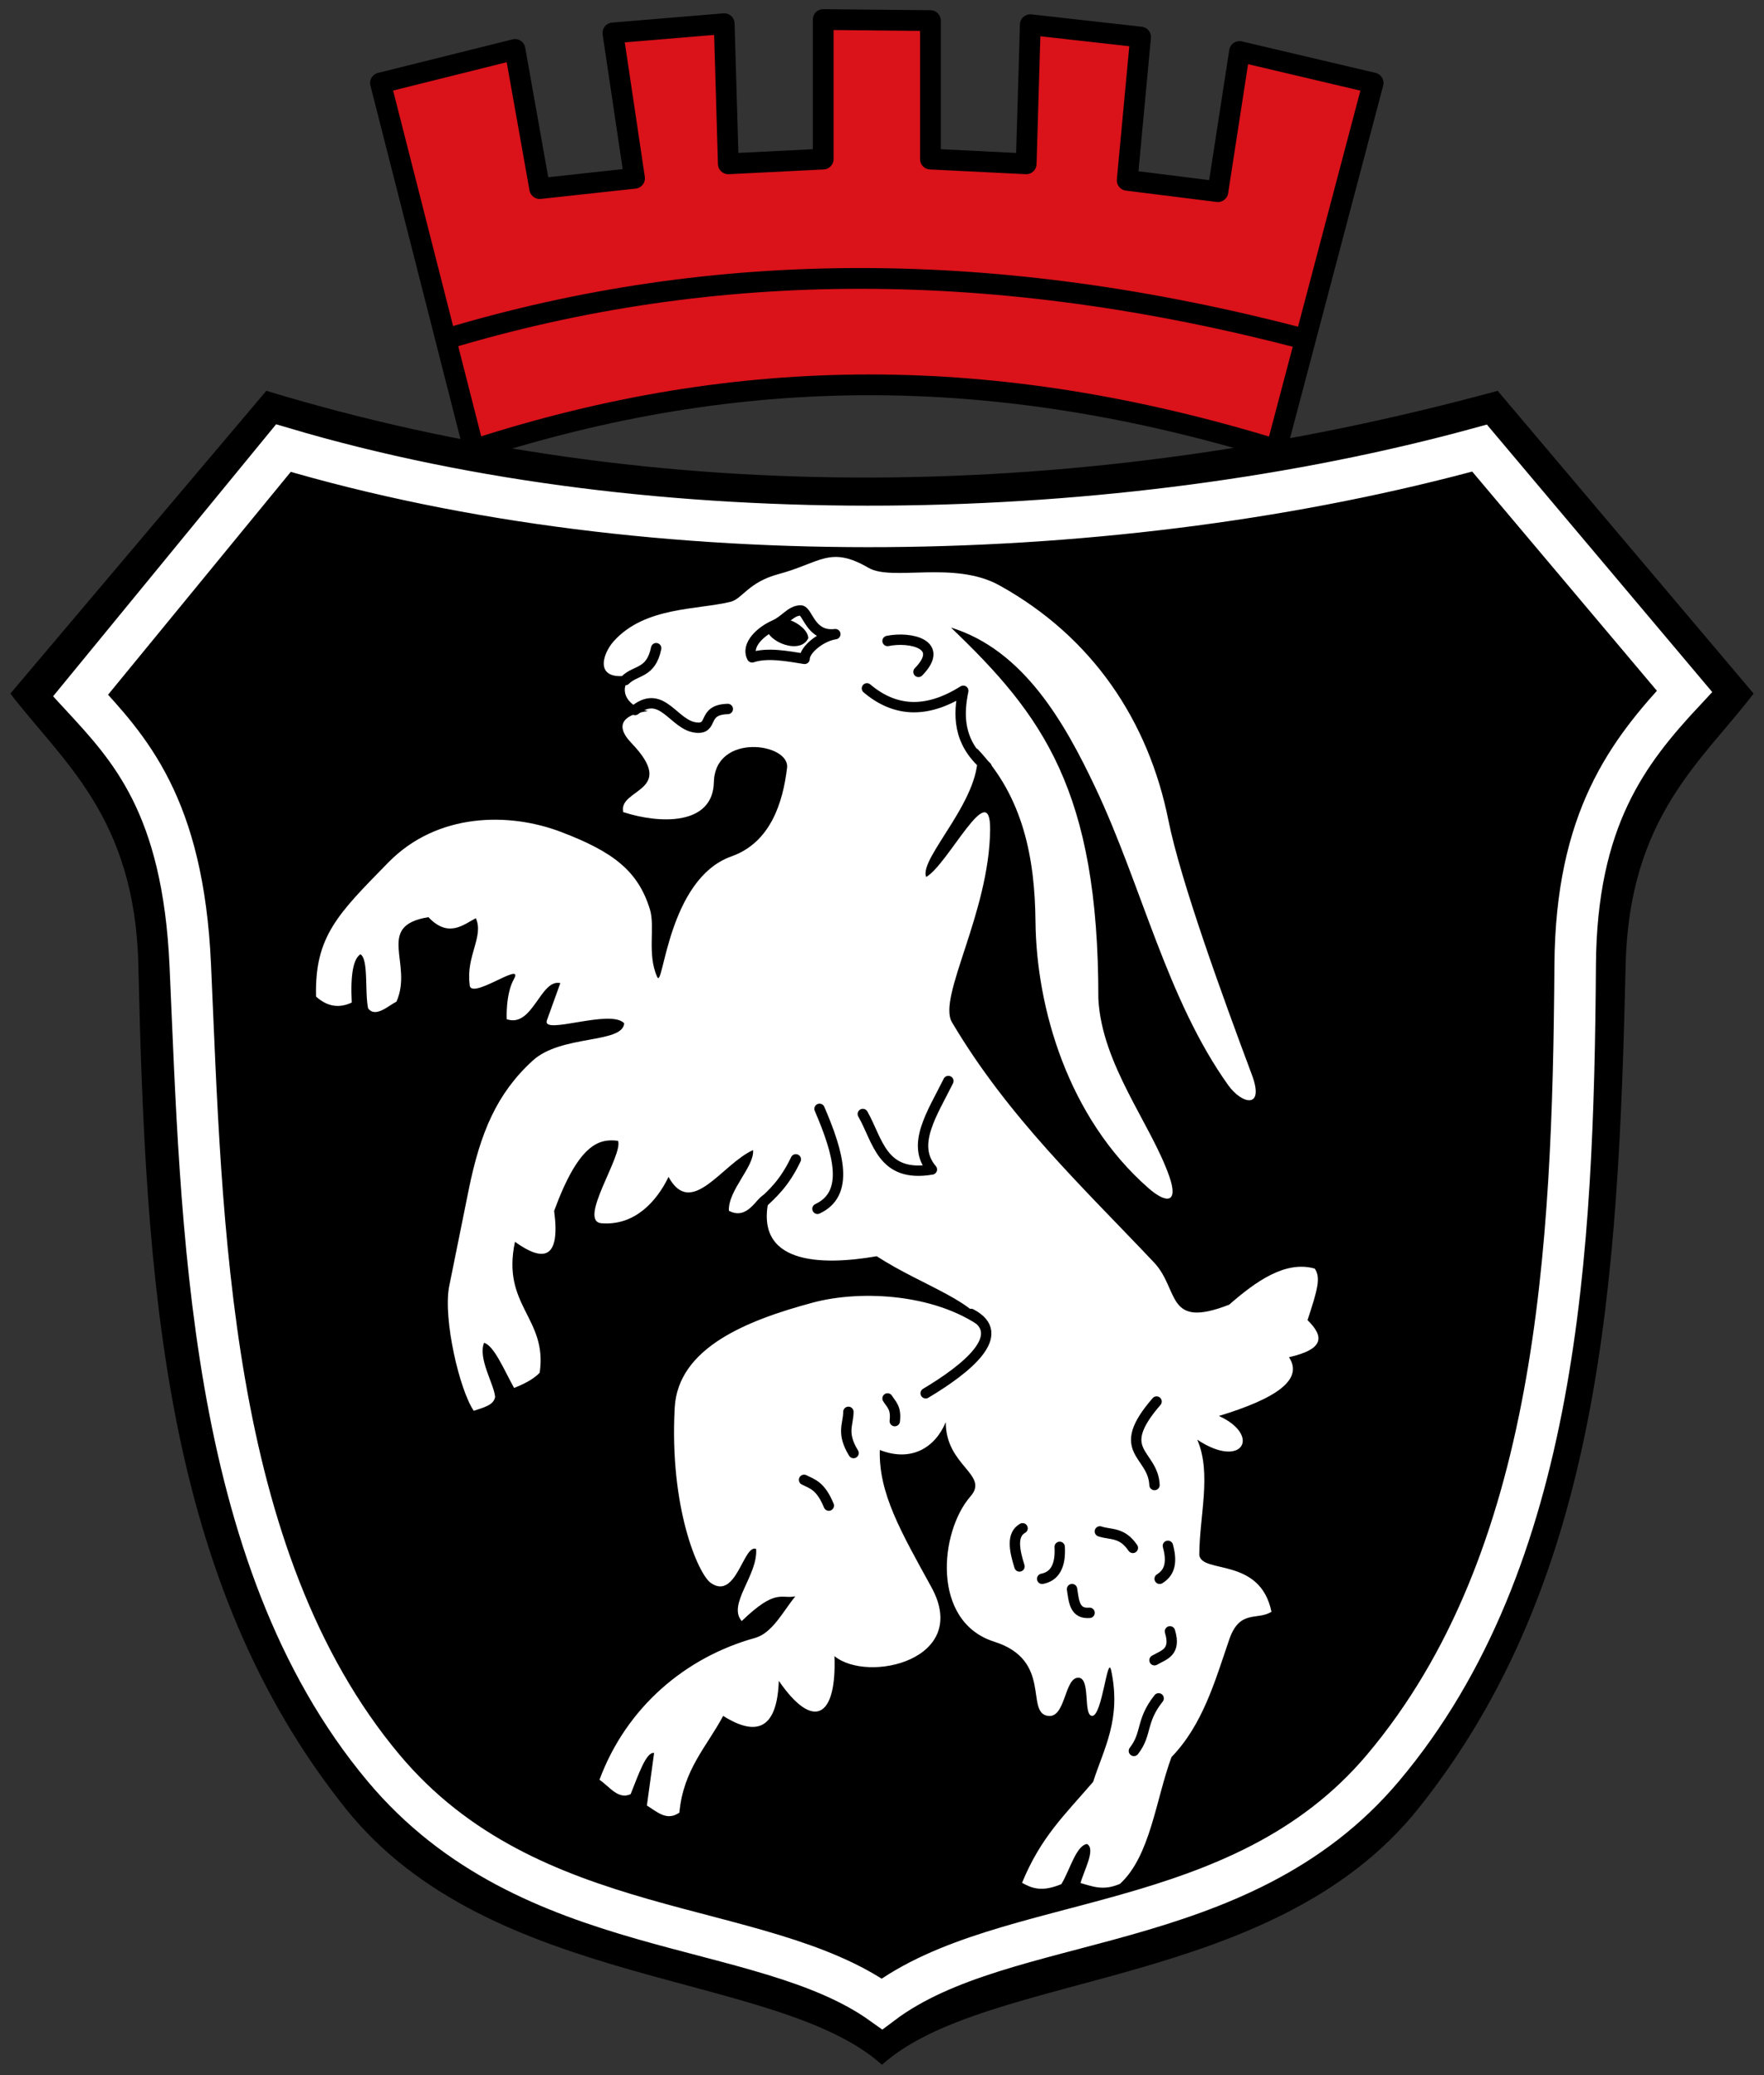 <svg xmlns="http://www.w3.org/2000/svg" height="600" width="510"><rect width="100%" height="100%" fill="#333333" stroke="none"/><path d="m 410 523 c 52.955 -66.13 57.878 -152.28 60 -244 0.992 -42.876 22.04 -58.885 37 -78.46 l -74 -87.54 c -119.67 32.638 -243.31 34.23 -356 0 l -74 87.54 c 14.964 19.579 36.01 35.588 37 78.46 2.122 91.72 7.05 177.87 60 244 41.99 52.44 124.5 46.675 155 74 30.498 -27.325 113.01 -21.562 155 -74 z"/><path d="m 104.19 275.92 c 2.395 1.32 1.243 10.76 2.224 15.616 2.139 2.932 6.066 -0.905 8.206 -1.909 4.929 -11.06 -6.337 -21.931 9.237 -24.434 5.795 6.085 10.09 2.188 13.707 0.298 2.403 5.232 -2.85 10.906 -1.788 19.07 -0.209 5.187 15.938 -7.06 12.813 -1.49 -2.464 4.387 -2.086 11.621 -2.086 11.621 7.549 2.606 9.734 -11.784 15.495 -10.429 l -3.874 10.727 c -1.639 4.538 18.42 -3.428 22.348 0.894 -0.501 5.96 -18.18 3.201 -26.472 10.791 -10.337 9.458 -15.14 20.738 -18.523 37.481 l -5.662 28.01 c -1.67 9.31 2.969 29.549 7.151 35.758 2.668 -0.931 5.782 -1.564 6.175 -4.01 -0.262 -3.66 -5.01 -11.06 -3.196 -15.655 2.893 0.803 5.787 7.832 8.68 13.05 3.781 -1.47 6.01 -2.94 7.411 -4.409 2.301 -15.892 -11.12 -19.269 -7.151 -37.843 8.491 6.09 13.147 4.805 11.323 -8.939 7.12 -19.372 12.94 -20.98 18.475 -20.263 1.554 4.14 -11.796 23.283 -4.768 23.838 9.629 0.762 15.964 -6.358 19.369 -13.409 6.621 12.145 15.477 -3.735 24.434 -7.747 0.473 4.727 -7.257 11.602 -6.987 17.542 6.637 3.541 8.991 -7.376 11.754 -4.133 -5.05 19.722 14.89 20.07 30.99 17.283 13.355 8.685 29.879 13.272 31.884 21.752 -13.649 -10.916 -36.2 -12.151 -50.36 -8.343 -19.01 5.113 -38.99 13.03 -39.929 30.394 -1.568 28.998 6.842 48.15 10.429 50.656 7.387 5.168 9.456 -11.321 13.11 -9.833 0.571 7.62 -8.373 15.978 -4.172 20.859 9.982 -9.609 11.342 -6.286 15.495 -7.151 -3.491 4.299 -6.639 10.642 -11.636 12.03 -20.06 5.56 -37.18 19.991 -44.98 41.01 2.891 1.945 5.394 5.829 9.01 4.161 2.262 -5.644 4.523 -12.348 6.785 -11.908 l -2.086 15.197 c 2.949 1.799 5.73 4.613 9.4 2.04 1.113 -12.425 7.955 -19.12 12.65 -27.964 10.02 6.318 15.608 3.413 16.09 -10.131 10.01 14.552 16.751 10.591 16.09 -7.152 9.625 7.937 39.593 1.084 28.01 -19.965 -8.775 -15.946 -15.264 -27.13 -14.899 -39.631 9.138 3.576 15.992 -0.695 19.07 -8.05 -0.048 12.679 12.673 15.13 7.151 21.455 -8.963 10.259 -11.402 36.23 6.854 42.02 16.926 5.364 8.885 20.424 15.495 21.454 5.25 0.819 4.722 -11.313 8.939 -11.03 3.49 0.238 1.236 10.755 3.814 11.03 2.992 0.317 4.496 -18.201 5.58 -13.08 2.981 14.09 -2.175 22.574 -5.222 32.15 -8.317 9.668 -15.11 15.957 -20.561 29.2 2.708 1.478 5.541 2.799 11.364 0.384 2.446 -3.992 4.256 -11.166 7.412 -11.61 2.645 1.427 -0.904 7.703 -1.864 11.293 3.383 0.908 6.493 2.363 11.396 0.231 8.782 -8 10.371 -24.393 14.899 -36.651 9.01 -9.353 12.493 -21.692 16.687 -33.97 3.03 -8.877 8.139 -5.455 12.217 -8.05 -3.262 -15.921 -20.13 -10.919 -20.859 -16.389 -0.004 -11.19 3.644 -23.596 -0.596 -33.374 13.12 8.739 18.573 -1.276 6.258 -6.854 16.829 -5.105 24.495 -10.6 20.263 -16.985 10.287 -2.344 10.171 -6 5.364 -10.727 2.929 -8.872 3.863 -12.302 2.086 -14.899 -8.493 -2.396 -17 3.675 -24.732 10.429 -18.491 7.231 -14.304 -4.331 -21.752 -12.217 -20.547 -21.753 -42.11 -41.918 -58.4 -69.43 -4.276 -7.22 10.819 -31.568 11.03 -55.722 0.133 -15.576 -12.06 9.989 -18.475 13.707 -2.372 -5.435 17.262 -23.546 14.601 -37.25 13.661 14.175 16.808 32.34 16.985 50.06 0.25 25.16 9.45 56.761 32.596 77.1 5.376 4.723 8.748 4.345 6.141 -3.199 -5.244 -15.176 -19.597 -32.382 -20.561 -51.55 0.074 -60.22 -16.17 -82.02 -42.611 -107.27 21.03 6.466 32.932 27.623 41.717 46.19 13.44 28.399 20.66 61.21 38.439 86.12 3.953 5.537 10.605 7.05 6.854 -2.98 -8.69 -23.23 -20.637 -56.16 -24.14 -73.6 -5.753 -28.672 -21.899 -52.988 -48.869 -67.939 -13.06 -7.239 -31.02 -1.083 -37.843 -5.066 -11.142 -6.502 -13.99 -1.405 -25.924 1.788 -8.92 2.386 -10.493 7.195 -14.01 8.05 -9.721 2.353 -24.648 1.38 -33.672 11.323 -3.462 3.815 -6.05 12.182 5.493 9.704 -4.479 3.86 -2.266 9.07 4.341 10.559 -5.993 0.795 -10.346 3.421 -4.768 9.237 13.574 14.155 -3.849 13.05 -2.384 19.965 10.532 3.428 25.921 3.964 26.22 -8.641 0.343 -14.397 22.01 -11.323 21.16 -4.172 -1.184 9.961 -4.732 21.599 -16.09 25.626 -18.445 6.539 -19.691 38.733 -21.455 34.864 -2.986 -6.552 -0.544 -14.5 -2.111 -19.567 -3.399 -10.991 -10.43 -16.611 -25.899 -22.448 -14.82 -5.593 -35.553 -5.588 -49.763 8.939 -14.516 14.841 -21.293 21.33 -20.859 38.737 3.441 3.1 6.882 3.334 10.323 1.726 -0.427 -8.419 0.535 -12.671 2.49 -13.943 z" fill="#fff"/><path d="m 233.7 184.49 c -2.309 5.01 -11.843 0.989 -11.987 -2.73 1.838 -6.181 11.795 -1.344 11.987 2.73 z"/><g stroke="#000"><g stroke-width="6"><path d="m 137 130 l -27 -106 l 38.889 -9.701 l 7.151 40.23 l 27.414 -2.98 l -6.258 -42.02 l 32.18 -2.682 l 1.192 40.525 l 27.43 -1.375 v -40.34 l 31 0.298 v 40.04 l 27.686 1.375 l 1.192 -40.23 l 31.884 3.576 l -3.874 41.42 l 26.22 3.278 l 6.258 -40.525 l 38.632 9.105 l -28 106 c -81.36 -24.995 -155.1 -24.921 -232 0 z" fill="#da121a" stroke-linejoin="round" stroke-linecap="round"/><path d="m 129 98 c 77.95 -23.467 159.71 -23.19 248 0" fill="none"/></g><path d="m 317.99 442.79 c 3.178 1.07 6.357 0.099 9.535 4.768 m -26.22 8.939 c 3.658 -0.715 5.38 -3.755 5.066 -9.237 m 3.576 12.217 c 0.53 3.443 0.697 7.249 5.066 6.854 m 18.773 -36.949 c -0.406 -9.358 -12.08 -9.523 0.596 -24.14 m 0.894 51.25 c 2.445 -1.528 3.889 -4.057 2.384 -9.535 m -3.874 33.08 c 2.689 -1.582 6.324 -2.218 4.47 -8.343 m -10.429 34.566 c 3.91 -5.05 1.886 -8.539 7.151 -15.197 m -40.23 -38.14 c -1.566 -4.918 -2.262 -9.255 0.894 -11.03 m -63.17 -14.01 c 2.384 1.199 4.768 1.678 7.151 7.449 m 19.07 -24.434 c 0.465 -3.926 -1.065 -4.859 -2.086 -6.556 m -9.833 15.793 c -3.579 -5.822 -1.507 -8.255 -1.49 -11.919 m 22.348 -5.364 c 11.952 -7.138 24.301 -17.1 13.11 -22.944 m -60.788 -31.586 c 3.377 -3.223 6.754 -6.05 10.131 -13.11 m 6.258 14.303 c 9.33 -4.348 6.202 -15.908 0.596 -28.904 m 12.515 1.49 c 4.378 7.607 5.449 18.498 19.965 16.04 -6.101 -7.139 0.07 -16.12 4.768 -25.574 m -8.641 -118.3 c 7.846 -8.01 -2.366 -10.28 -8.939 -8.939 m -5.96 13.707 c 7.786 6.594 16.887 7.6 27.849 0.695 -1.306 6.403 -1.908 14.785 6.716 21.952 m -101.61 -16.389 c 7.922 -6.229 11.126 4.429 17.664 5.082 5.258 0.525 1.479 -5.186 9.154 -5.38 m -29.649 -8.343 c 2.995 -3.03 7.416 -1.789 8.939 -9.237 m 27.736 2.652 c 4.515 -1.51 10.45 -0.292 15.165 0.437 0.008 -2.661 4.783 -6.556 8.895 -7.145 -7.325 0.907 -7.915 -6.883 -10.06 -6.853 -2.85 0.039 -4.458 2.938 -7.593 4.295 -3.738 1.618 -8.288 5.643 -6.406 9.266 z" fill="none" stroke-linejoin="round" stroke-linecap="round" stroke-width="3"/></g><path d="m 399.83 511.19 c 50.692 -60.15 54.999 -149.62 55.58 -232.19 c 0.297 -42.16 15.165 -61.48 31.612 -79.1 l -59.26 -70.34 c -103.71 28.399 -238 31.95 -345.82 0.004 l -58.642 71.53 c 14.06 15.237 29.619 31.67 31.708 77.904 c 3.359 74.33 4.637 171.01 55.876 232.19 42.41 50.635 108.89 43.02 144.12 68.21 35.834 -26.976 103.19 -18.808 144.83 -68.21 z" fill="none" stroke="#fff" stroke-width="12"/></svg>